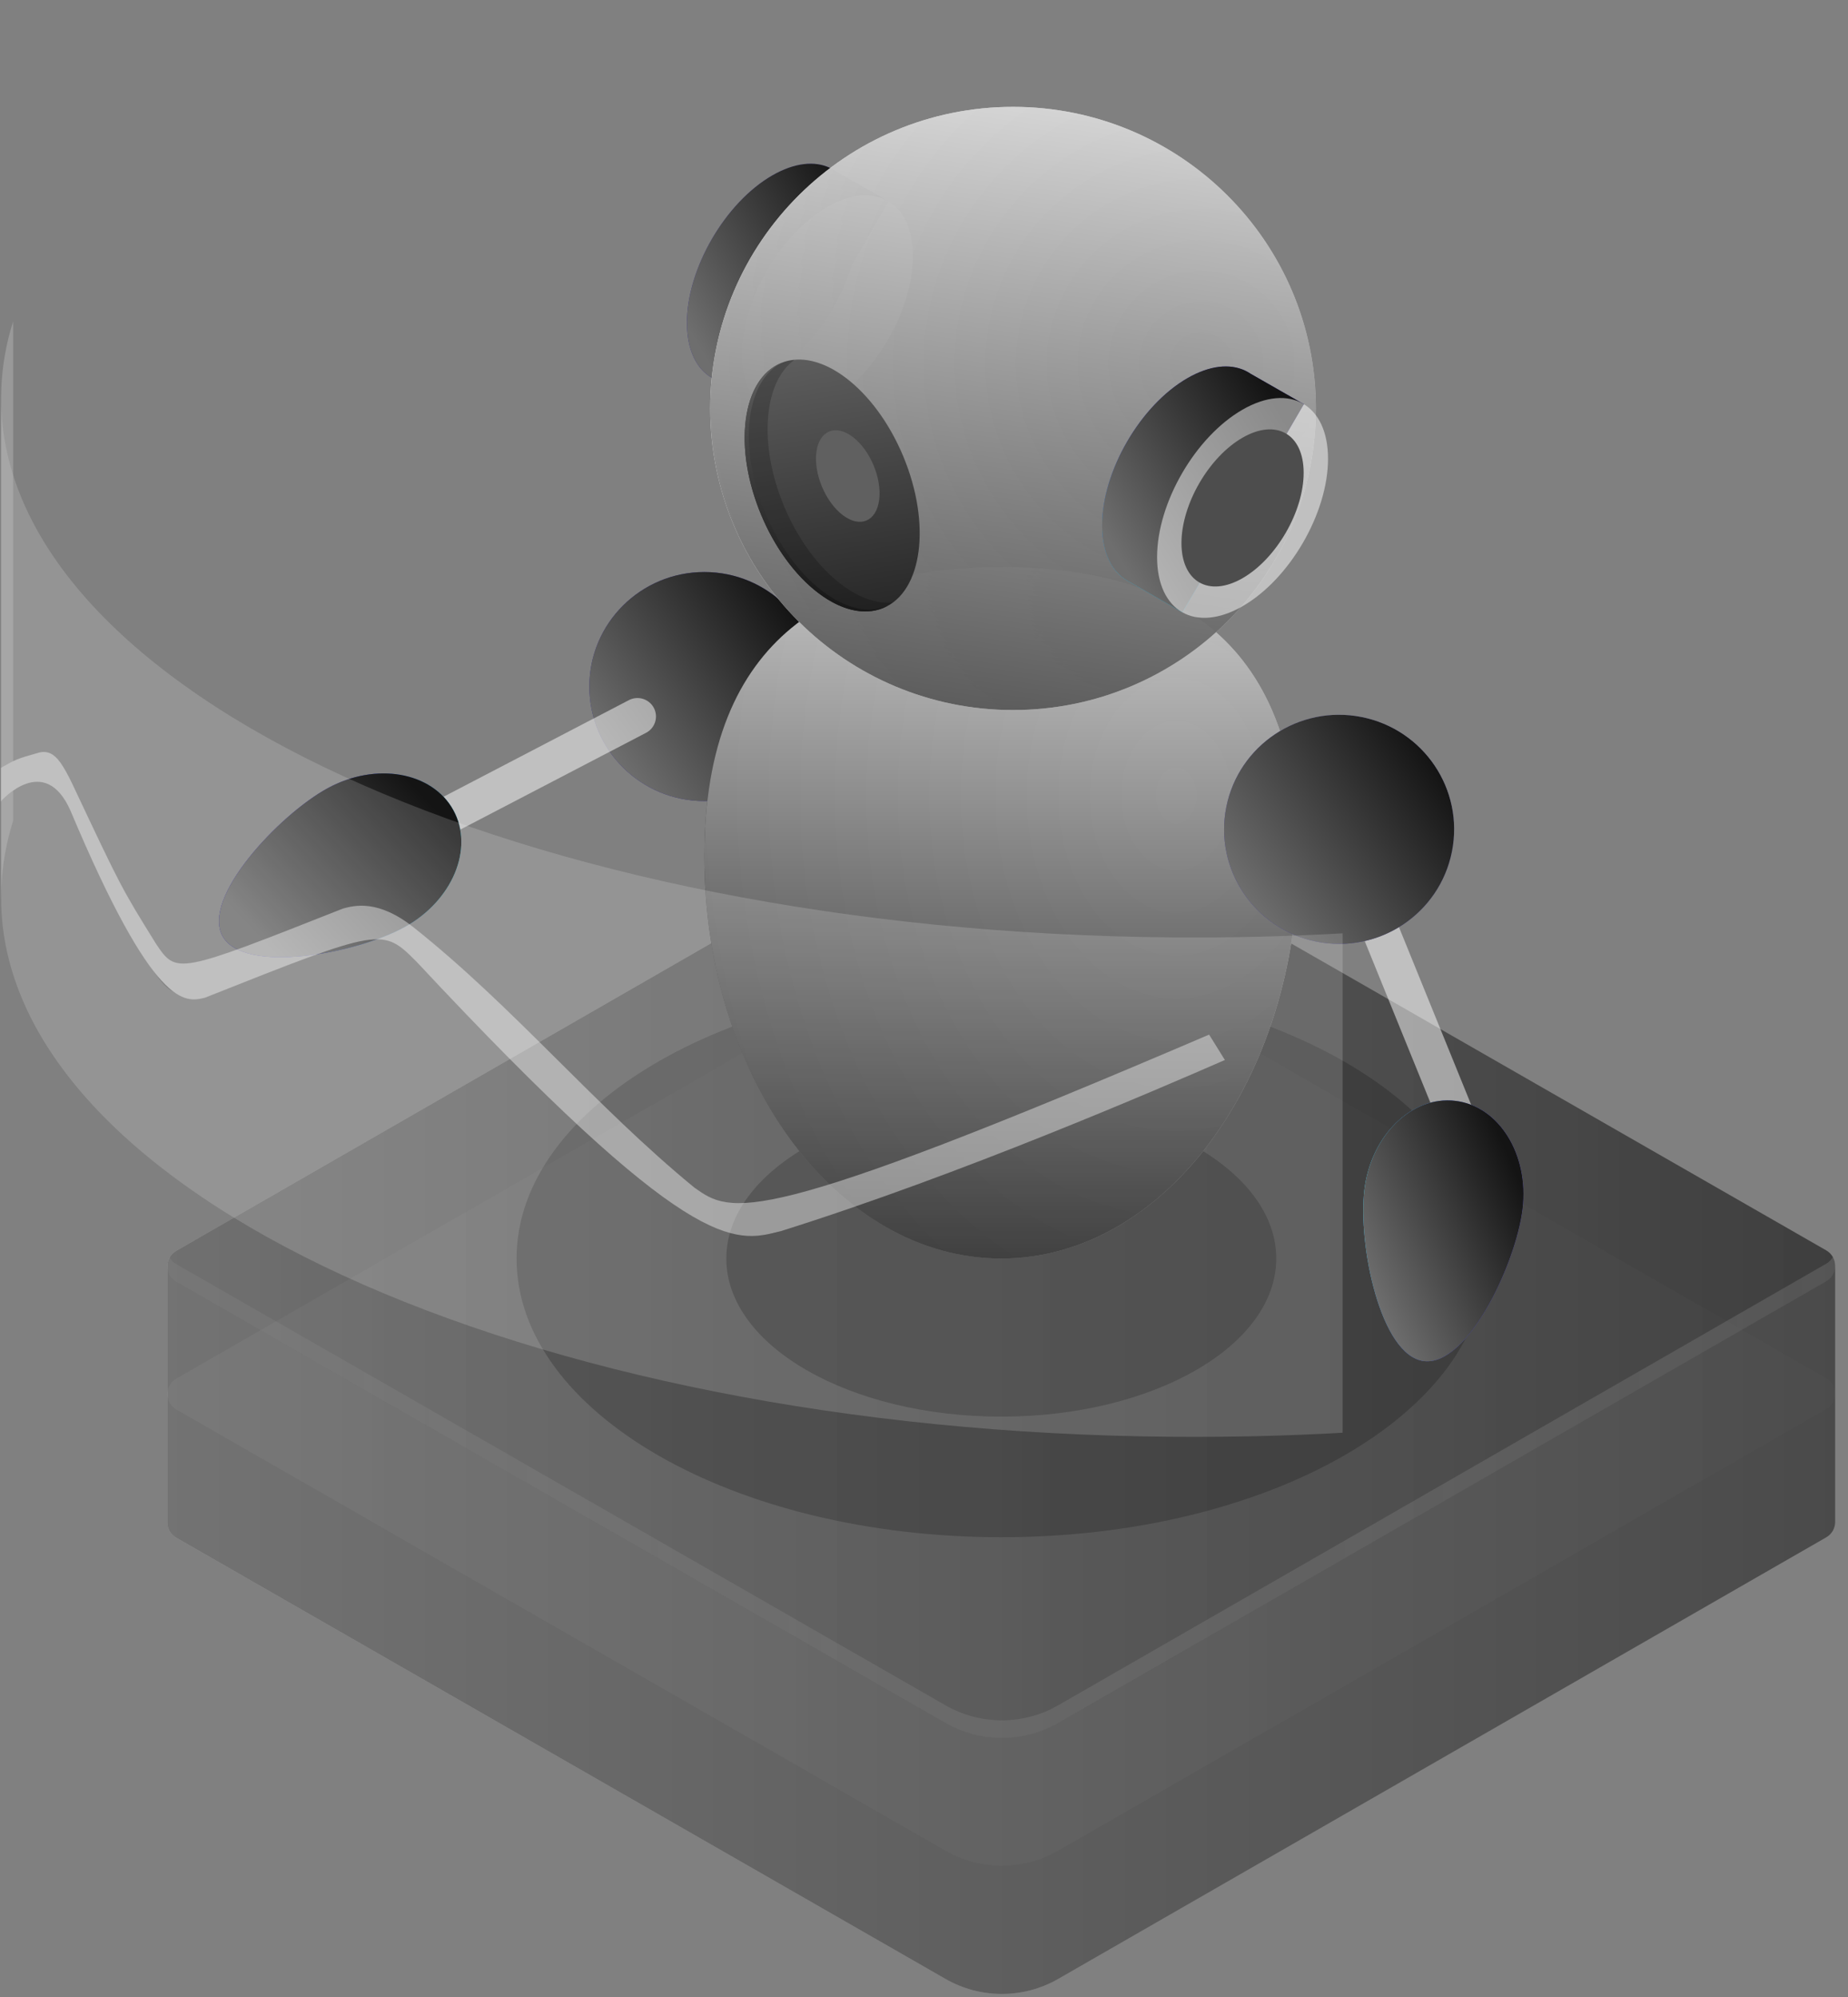 <?xml version="1.0" encoding="UTF-8"?> <svg xmlns="http://www.w3.org/2000/svg" width="174" height="188" viewBox="0 0 174 188" fill="none"><rect x="0" y="0" width="174" height="188" fill="#808080" stroke="none"/><g style="mix-blend-mode:luminosity"><g opacity="0.11"><path d="M88.205 88.611C91.927 86.472 96.513 86.469 100.237 88.606L171.947 129.733C173.076 130.382 173.076 132.004 171.947 132.653L99.64 174.218C96.355 176.106 92.307 176.106 89.022 174.218L16.604 132.691C15.475 132.042 15.475 130.42 16.604 129.771L88.205 88.611Z" fill="url(#paint0_linear_282_35537)"></path></g><g opacity="0.11"><path d="M88.205 76.583C91.927 74.443 96.513 74.441 100.237 76.577L171.947 117.704C173.076 118.353 173.076 119.976 171.947 120.624L99.64 162.19C96.355 164.078 92.307 164.078 89.022 162.19L16.604 120.663C15.475 120.014 15.475 118.392 16.604 117.743L88.205 76.583Z" fill="url(#paint1_linear_282_35537)"></path></g><g opacity="0.11"><path d="M88.205 76.583C91.927 74.443 96.513 74.441 100.237 76.577L171.947 117.704C173.076 118.353 173.076 119.976 171.947 120.624L99.64 162.19C96.355 164.078 92.307 164.078 89.022 162.19L16.604 120.663C15.475 120.014 15.475 118.392 16.604 117.743L88.205 76.583Z" fill="url(#paint2_linear_282_35537)"></path></g><path d="M16.604 119.001L89.022 160.528C92.307 162.416 96.355 162.416 99.64 160.528L171.947 118.963C172.225 118.802 172.433 118.583 172.574 118.333C173.005 119.095 172.796 120.135 171.947 120.624L99.64 162.189C96.355 164.078 92.307 164.078 89.022 162.189L16.604 120.663C15.753 120.174 15.545 119.133 15.976 118.372C16.117 118.621 16.325 118.842 16.604 119.001Z" fill="url(#paint3_linear_282_35537)"></path><g opacity="0.5"><path d="M16.604 117.743L88.205 76.583C91.927 74.443 96.513 74.441 100.237 76.577L171.947 117.704C172.511 118.029 172.793 118.596 172.793 119.165V143.262C172.793 143.829 172.511 144.398 171.947 144.722L99.64 186.287C96.355 188.176 92.307 188.176 89.022 186.287L16.604 144.761C16.039 144.436 15.757 143.869 15.757 143.301V119.203C15.757 118.635 16.039 118.068 16.604 117.743Z" fill="url(#paint4_linear_282_35537)"></path><path d="M16.604 117.743L88.205 76.583C91.927 74.443 96.513 74.441 100.237 76.577L171.947 117.704C172.511 118.029 172.793 118.596 172.793 119.165V143.262C172.793 143.829 172.511 144.398 171.947 144.722L99.64 186.287C96.355 188.176 92.307 188.176 89.022 186.287L16.604 144.761C16.039 144.436 15.757 143.869 15.757 143.301V119.203C15.757 118.635 16.039 118.068 16.604 117.743Z" fill="url(#paint5_linear_282_35537)"></path></g><path opacity="0.2" d="M94.275 144.707C119.481 144.707 139.914 132.961 139.914 118.472C139.914 103.983 119.481 92.237 94.275 92.237C69.07 92.237 48.637 103.983 48.637 118.472C48.637 132.961 69.07 144.707 94.275 144.707Z" fill="black"></path><path d="M94.276 133.356C108.575 133.356 120.167 126.692 120.167 118.472C120.167 110.252 108.575 103.588 94.276 103.588C79.977 103.588 68.385 110.252 68.385 118.472C68.385 126.692 79.977 133.356 94.276 133.356Z" fill="black" fill-opacity="0.3"></path><path d="M127.716 77.421L124.485 78.723L135.647 106.181L138.878 104.879L127.716 77.421Z" fill="white" fill-opacity="0.5"></path><path d="M66.317 75.41C72.298 75.41 77.146 70.583 77.146 64.629C77.146 58.675 72.298 53.848 66.317 53.848C60.337 53.848 55.489 58.675 55.489 64.629C55.489 70.583 60.337 75.41 66.317 75.41Z" fill="url(#paint6_radial_282_35537)"></path><path d="M66.317 75.41C72.298 75.41 77.146 70.583 77.146 64.629C77.146 58.675 72.298 53.848 66.317 53.848C60.337 53.848 55.489 58.675 55.489 64.629C55.489 70.583 60.337 75.41 66.317 75.41Z" fill="url(#paint7_linear_282_35537)"></path><path d="M122.233 80.577C122.233 101.506 109.716 118.472 94.276 118.472C78.835 118.472 66.318 101.506 66.318 80.577C66.318 59.649 78.835 53.378 94.276 53.378C109.716 53.377 122.233 59.649 122.233 80.577Z" fill="url(#paint8_radial_282_35537)"></path><path opacity="0.9" d="M122.233 80.577C122.233 101.506 109.716 118.472 94.276 118.472C78.835 118.472 66.318 101.506 66.318 80.577C66.318 59.649 78.835 53.378 94.276 53.378C109.716 53.377 122.233 59.649 122.233 80.577Z" fill="url(#paint9_linear_282_35537)"></path><path d="M72.251 38.565L75.702 32.644C77.732 30.546 79.355 27.762 80.179 24.963L83.675 18.966L78.648 16.092C78.487 15.983 78.319 15.886 78.143 15.803L78.141 15.802C76.711 15.128 74.811 15.309 72.726 16.507C68.281 19.062 64.678 25.276 64.678 30.386C64.678 32.939 65.578 34.734 67.033 35.571L67.034 35.573L72.251 38.565Z" fill="url(#paint10_radial_282_35537)"></path><path d="M72.251 38.565L75.702 32.644C77.732 30.546 79.355 27.762 80.179 24.963L83.675 18.966L78.648 16.092C78.487 15.983 78.319 15.886 78.143 15.803L78.141 15.802C76.711 15.128 74.811 15.309 72.726 16.507C68.281 19.062 64.678 25.276 64.678 30.386C64.678 32.939 65.578 34.734 67.033 35.571L67.034 35.573L72.251 38.565Z" fill="url(#paint11_linear_282_35537)"></path><path d="M85.951 24.103C85.951 29.213 82.348 35.427 77.903 37.982C73.458 40.536 69.856 38.466 69.856 33.356C69.856 28.246 73.459 22.032 77.903 19.477C82.348 16.923 85.951 18.994 85.951 24.103Z" fill="white" fill-opacity="0.5"></path><path d="M95.385 66.84C111.133 66.84 123.899 54.129 123.899 38.449C123.899 22.77 111.133 10.059 95.385 10.059C79.637 10.059 66.871 22.77 66.871 38.449C66.871 54.129 79.637 66.84 95.385 66.84Z" fill="url(#paint12_radial_282_35537)"></path><path opacity="0.8" d="M95.385 66.84C111.133 66.84 123.899 54.129 123.899 38.449C123.899 22.77 111.133 10.059 95.385 10.059C79.637 10.059 66.871 22.77 66.871 38.449C66.871 54.129 79.637 66.84 95.385 66.84Z" fill="url(#paint13_linear_282_35537)"></path><path d="M111.341 57.65L114.793 51.728C116.823 49.631 118.446 46.846 119.27 44.047L122.766 38.05L117.739 35.176C117.578 35.067 117.409 34.97 117.234 34.888L117.231 34.886C115.802 34.212 113.902 34.392 111.817 35.591C107.372 38.145 103.769 44.359 103.769 49.469C103.769 52.023 104.668 53.817 106.123 54.655L106.125 54.656L111.341 57.65Z" fill="url(#paint14_radial_282_35537)"></path><path d="M111.341 57.65L114.793 51.728C116.823 49.631 118.446 46.846 119.27 44.047L122.766 38.05L117.739 35.176C117.578 35.067 117.409 34.97 117.234 34.888L117.231 34.886C115.802 34.212 113.902 34.392 111.817 35.591C107.372 38.145 103.769 44.359 103.769 49.469C103.769 52.023 104.668 53.817 106.123 54.655L106.125 54.656L111.341 57.65Z" fill="url(#paint15_linear_282_35537)"></path><path d="M111.341 57.65L114.793 51.728C116.823 49.631 118.446 46.846 119.27 44.047L122.766 38.05L117.739 35.176C117.578 35.067 117.409 34.97 117.234 34.888L117.231 34.886C115.802 34.212 113.902 34.392 111.817 35.591C107.372 38.145 103.769 44.359 103.769 49.469C103.769 52.023 104.668 53.817 106.123 54.655L106.125 54.656L111.341 57.65Z" fill="url(#paint16_linear_282_35537)"></path><path d="M125.042 43.188C125.042 48.298 121.439 54.512 116.994 57.067C112.549 59.621 108.946 57.551 108.946 52.441C108.946 47.331 112.55 41.117 116.994 38.562C121.439 36.008 125.042 38.079 125.042 43.188Z" fill="white" fill-opacity="0.5"></path><path d="M122.747 44.508C122.747 48.16 120.171 52.602 116.995 54.428C113.818 56.254 111.242 54.774 111.242 51.121C111.242 47.469 113.818 43.027 116.995 41.201C120.171 39.375 122.747 40.855 122.747 44.508Z" fill="#4D4D4D"></path><path d="M83.172 57.23C86.864 55.7 87.699 49.299 85.037 42.933C82.376 36.567 77.226 32.647 73.534 34.177C69.843 35.707 69.008 42.108 71.67 48.474C74.331 54.84 79.481 58.76 83.172 57.23Z" fill="url(#paint17_linear_282_35537)"></path><path d="M82.779 47.062C82.514 49.091 80.976 49.729 79.344 48.486C77.712 47.243 76.603 44.59 76.867 42.561C77.132 40.532 78.67 39.895 80.302 41.138C81.935 42.381 83.044 45.034 82.779 47.062Z" fill="#606060"></path><path d="M79.193 55C74.701 51.58 71.65 44.282 72.379 38.699C72.675 36.423 73.555 34.783 74.797 33.871C72.449 34.091 70.67 36.074 70.222 39.512C69.493 45.095 72.544 52.394 77.036 55.813C79.697 57.838 82.266 58.048 84.07 56.723C82.605 56.861 80.919 56.313 79.193 55Z" fill="black" fill-opacity="0.2"></path><path d="M77.423 55.631C72.93 52.212 69.88 44.913 70.608 39.33C70.945 36.746 72.034 34.983 73.552 34.175C71.834 34.879 70.587 36.713 70.222 39.512C69.493 45.096 72.544 52.394 77.036 55.814C79.448 57.65 81.782 57.99 83.543 57.051C81.834 57.75 79.662 57.336 77.423 55.631Z" fill="url(#paint18_linear_282_35537)"></path><path d="M136.708 80.165C135.547 86.006 129.85 89.803 123.983 88.647C118.116 87.49 114.303 81.818 115.464 75.976C116.626 70.135 122.323 66.338 128.19 67.495C134.056 68.651 137.87 74.323 136.708 80.165Z" fill="url(#paint19_radial_282_35537)"></path><path d="M136.708 80.165C135.547 86.006 129.85 89.803 123.983 88.647C118.116 87.49 114.303 81.818 115.464 75.976C116.626 70.135 122.323 66.338 128.19 67.495C134.056 68.651 137.87 74.323 136.708 80.165Z" fill="url(#paint20_linear_282_35537)"></path><path d="M143.357 113.791C142.743 118.914 138.198 128.618 134.085 128.129C129.972 127.641 127.849 117.145 128.463 112.022C129.077 106.899 132.909 103.142 137.021 103.631C141.134 104.119 143.97 108.668 143.357 113.791Z" fill="url(#paint21_radial_282_35537)"></path><path d="M143.357 113.791C142.743 118.914 138.198 128.618 134.085 128.129C129.972 127.641 127.849 117.145 128.463 112.022C129.077 106.899 132.909 103.142 137.021 103.631C141.134 104.119 143.97 108.668 143.357 113.791Z" fill="url(#paint22_linear_282_35537)"></path><path d="M143.357 113.791C142.743 118.914 138.198 128.618 134.085 128.129C129.972 127.641 127.849 117.145 128.463 112.022C129.077 106.899 132.909 103.142 137.021 103.631C141.134 104.119 143.97 108.668 143.357 113.791Z" fill="url(#paint23_linear_282_35537)"></path><path d="M37.664 80.831C37.036 80.831 36.43 80.492 36.119 79.9C35.672 79.051 36.002 78.003 36.855 77.559L59.212 65.909C60.066 65.464 61.119 65.793 61.565 66.642C62.011 67.491 61.682 68.54 60.829 68.984L38.471 80.633C38.213 80.767 37.936 80.831 37.664 80.831Z" fill="white" fill-opacity="0.5"></path><path d="M38.058 87.297C33.514 89.778 22.942 91.735 20.951 88.118C18.96 84.502 26.304 76.682 30.848 74.201C35.392 71.721 40.689 72.643 42.681 76.259C44.672 79.875 42.602 84.817 38.058 87.297Z" fill="url(#paint24_radial_282_35537)"></path><path d="M38.058 87.297C33.514 89.778 22.942 91.735 20.951 88.118C18.96 84.502 26.304 76.682 30.848 74.201C35.392 71.721 40.689 72.643 42.681 76.259C44.672 79.875 42.602 84.817 38.058 87.297Z" fill="url(#paint25_linear_282_35537)"></path><path d="M38.058 87.297C33.514 89.778 22.942 91.735 20.951 88.118C18.96 84.502 26.304 76.682 30.848 74.201C35.392 71.721 40.689 72.643 42.681 76.259C44.672 79.875 42.602 84.817 38.058 87.297Z" fill="url(#paint26_linear_282_35537)"></path><g opacity="0.5"><path opacity="0.502" d="M0.105 75.411L0.155 75.52L0.213 72.433L0.105 72.269V75.411ZM0.105 84.503V37.491C0.105 37.191 0.111 36.889 0.123 36.588C0.206 34.44 0.583 32.327 1.235 30.254V77.266C0.583 79.338 0.206 81.452 0.123 83.599C0.111 83.901 0.105 84.202 0.105 84.503Z" fill="white" fill-opacity="0.8"></path><path d="M0.105 75.411L0.155 75.52L0.213 72.432L0.105 72.269V75.411Z" fill="white" fill-opacity="0.8"></path><path d="M35.172 0.638C35.154 0.646 35.138 0.655 35.12 0.663C35.137 0.655 35.154 0.646 35.172 0.638ZM36.633 0.016C36.647 0.01 36.66 0.005 36.674 0C36.661 0.006 36.647 0.011 36.633 0.016ZM35.596 0.441C35.577 0.45 35.558 0.458 35.538 0.467C35.558 0.458 35.577 0.449 35.596 0.441ZM36.285 0.149C36.288 0.148 36.292 0.147 36.295 0.145C36.298 0.144 36.302 0.143 36.305 0.142C36.308 0.14 36.312 0.139 36.315 0.138C36.318 0.136 36.321 0.135 36.325 0.134C36.328 0.133 36.331 0.131 36.334 0.13C36.337 0.129 36.341 0.127 36.344 0.126C36.347 0.125 36.35 0.123 36.354 0.122C36.357 0.121 36.36 0.12 36.363 0.118C36.337 0.129 36.312 0.14 36.285 0.149Z" fill="white" fill-opacity="0.8"></path><path opacity="0.402" d="M73.44 115.917C68.582 117.352 65.464 114.414 64.325 113.545C55.41 106.027 47.599 96.857 38.652 89.373C36.008 87.161 34.388 88.075 33.472 88.319C16.789 94.908 16.789 94.908 14.113 90.886C9.212 82.246 9.042 81.548 6.768 76.148C6.249 74.915 4.484 73.048 3.698 73.147C-0.044 74.198 0.452 74.961 0.105 75.41V72.268C4.517 70.574 4.973 70.371 6.768 74.461C15.011 91.875 16.46 91.488 18.38 91.037C35.939 84.046 35.72 84.554 40.194 89.185C47.936 97.21 63.546 112.833 68.368 114.077C69.846 114.269 72.2 114.059 73.592 113.707C90.54 108.054 97.265 104.5 113.852 97.386L115.338 99.784C109.199 102.45 90.642 109.719 73.564 115.074L73.44 115.917ZM126.417 134.874V87.862C121.203 88.155 115.88 88.285 110.475 88.243C49.113 87.759 0.104 65.122 0.104 37.492V84.504C0.104 112.134 49.114 134.77 110.475 135.254C115.881 135.296 121.203 135.166 126.417 134.874Z" fill="white" fill-opacity="0.8"></path><path d="M73.44 115.918C69.07 117.031 64.941 118.084 39.24 90.553C35.986 87.298 35.986 87.298 19.294 93.922C17.399 94.38 14.536 95.073 6.644 76.33C4.208 70.795 0.144 75.361 0.104 75.411V72.269C1.484 71.488 1.578 71.435 3.651 70.853C4.03 70.747 4.444 70.766 4.793 70.946C5.348 71.233 5.908 71.883 6.883 73.95C11.429 83.592 11.429 83.592 14.703 88.867C16.633 91.717 16.633 91.717 32.3 85.525C33.37 85.239 35.597 84.642 38.955 87.309C48.391 94.803 56.069 104.176 65.384 111.8C68.881 114.276 70.991 115.77 113.85 97.387L115.337 99.785C109.199 102.45 90.518 110.564 73.44 115.918Z" fill="white"></path></g></g><defs><linearGradient id="paint0_linear_282_35537" x1="172.793" y1="131.32" x2="15.757" y2="131.32" gradientUnits="userSpaceOnUse"><stop stop-color="#ACACAC"></stop><stop offset="1" stop-color="#F1F1F1"></stop></linearGradient><linearGradient id="paint1_linear_282_35537" x1="172.793" y1="119.291" x2="15.757" y2="119.291" gradientUnits="userSpaceOnUse"><stop stop-color="#141414"></stop><stop offset="1" stop-color="#656565"></stop></linearGradient><linearGradient id="paint2_linear_282_35537" x1="172.793" y1="119.291" x2="15.757" y2="119.291" gradientUnits="userSpaceOnUse"><stop stop-color="#141414"></stop><stop offset="1" stop-color="#656565"></stop></linearGradient><linearGradient id="paint3_linear_282_35537" x1="172.792" y1="140.969" x2="15.758" y2="140.969" gradientUnits="userSpaceOnUse"><stop stop-color="white" stop-opacity="0.3"></stop><stop offset="1" stop-color="white" stop-opacity="0.1"></stop></linearGradient><linearGradient id="paint4_linear_282_35537" x1="172.793" y1="131.34" x2="15.757" y2="131.34" gradientUnits="userSpaceOnUse"><stop stop-color="white" stop-opacity="0.1"></stop><stop offset="1" stop-color="white" stop-opacity="0.5"></stop></linearGradient><linearGradient id="paint5_linear_282_35537" x1="172.793" y1="131.34" x2="15.757" y2="131.34" gradientUnits="userSpaceOnUse"><stop stop-color="#141414"></stop><stop offset="1" stop-color="#656565"></stop></linearGradient><radialGradient id="paint6_radial_282_35537" cx="0" cy="0" r="1" gradientTransform="matrix(61.316 12.086 -12.138 61.05 118.109 30.184)" gradientUnits="userSpaceOnUse"><stop stop-color="#C0BFF6"></stop><stop offset="1" stop-color="#393091"></stop></radialGradient><linearGradient id="paint7_linear_282_35537" x1="57.559" y1="70.965" x2="75.023" y2="58.221" gradientUnits="userSpaceOnUse"><stop stop-color="#6E6E6E"></stop><stop offset="1" stop-color="#141414"></stop></linearGradient><radialGradient id="paint8_radial_282_35537" cx="0" cy="0" r="1" gradientUnits="userSpaceOnUse" gradientTransform="translate(110.771 74.899) scale(48.047 65.121)"><stop stop-color="#D8D8D8"></stop><stop offset="1" stop-color="#363636"></stop></radialGradient><linearGradient id="paint9_linear_282_35537" x1="94.276" y1="118.471" x2="94.276" y2="53.377" gradientUnits="userSpaceOnUse"><stop stop-color="#151515"></stop><stop offset="1" stop-color="#CECECE"></stop></linearGradient><radialGradient id="paint10_radial_282_35537" cx="0" cy="0" r="1" gradientUnits="userSpaceOnUse" gradientTransform="translate(66.125 -5.619) scale(33.835 33.688)"><stop stop-color="#C0BFF6"></stop><stop offset="1" stop-color="#393091"></stop></radialGradient><linearGradient id="paint11_linear_282_35537" x1="66.493" y1="33.792" x2="83.815" y2="23.465" gradientUnits="userSpaceOnUse"><stop stop-color="#6E6E6E"></stop><stop offset="1" stop-color="#141414"></stop></linearGradient><radialGradient id="paint12_radial_282_35537" cx="0" cy="0" r="1" gradientUnits="userSpaceOnUse" gradientTransform="translate(113.18 34.244) scale(48.194 47.985)"><stop stop-color="white" stop-opacity="0.35"></stop><stop offset="1" stop-color="white"></stop></radialGradient><linearGradient id="paint13_linear_282_35537" x1="91.416" y1="66.567" x2="99.286" y2="10.323" gradientUnits="userSpaceOnUse"><stop stop-color="#373737"></stop><stop offset="1" stop-color="#D2D2D2"></stop></linearGradient><radialGradient id="paint14_radial_282_35537" cx="0" cy="0" r="1" gradientUnits="userSpaceOnUse" gradientTransform="translate(112.794 33.733) scale(22.888 22.788)"><stop stop-color="#C0BFF6"></stop><stop offset="1" stop-color="#393091"></stop></radialGradient><linearGradient id="paint15_linear_282_35537" x1="108.185" y1="56.506" x2="116.167" y2="34.483" gradientUnits="userSpaceOnUse"><stop stop-color="#42E8E0"></stop><stop offset="0.005" stop-color="#42E6DF"></stop><stop offset="0.136" stop-color="#40B6CB"></stop><stop offset="0.271" stop-color="#3E8DB9"></stop><stop offset="0.407" stop-color="#3C6BAA"></stop><stop offset="0.547" stop-color="#3B519F"></stop><stop offset="0.689" stop-color="#3A3F97"></stop><stop offset="0.838" stop-color="#393493"></stop><stop offset="1" stop-color="#393091"></stop></linearGradient><linearGradient id="paint16_linear_282_35537" x1="105.584" y1="52.877" x2="122.906" y2="42.55" gradientUnits="userSpaceOnUse"><stop stop-color="#6E6E6E"></stop><stop offset="1" stop-color="#141414"></stop></linearGradient><linearGradient id="paint17_linear_282_35537" x1="82.196" y1="57.505" x2="78.412" y2="33.293" gradientUnits="userSpaceOnUse"><stop stop-color="#282828"></stop><stop offset="1" stop-color="#5D5D5D"></stop></linearGradient><linearGradient id="paint18_linear_282_35537" x1="75.894" y1="57.445" x2="81.347" y2="35.164" gradientUnits="userSpaceOnUse"><stop stop-color="#141414"></stop><stop offset="1" stop-color="#656565"></stop></linearGradient><radialGradient id="paint19_radial_282_35537" cx="0" cy="0" r="1" gradientTransform="matrix(22.161 4.368 -4.387 22.065 132.502 71.034)" gradientUnits="userSpaceOnUse"><stop stop-color="#C0BFF6"></stop><stop offset="1" stop-color="#393091"></stop></radialGradient><linearGradient id="paint20_linear_282_35537" x1="117.326" y1="84.408" x2="134.794" y2="71.661" gradientUnits="userSpaceOnUse"><stop stop-color="#6E6E6E"></stop><stop offset="1" stop-color="#141414"></stop></linearGradient><radialGradient id="paint21_radial_282_35537" cx="0" cy="0" r="1" gradientTransform="matrix(19.07 2.265 -3.748 31.277 146.172 105.27)" gradientUnits="userSpaceOnUse"><stop stop-color="#C0BFF6"></stop><stop offset="1" stop-color="#393091"></stop></radialGradient><linearGradient id="paint22_linear_282_35537" x1="128.106" y1="114.995" x2="142.998" y2="116.78" gradientUnits="userSpaceOnUse"><stop stop-color="#42E8E0"></stop><stop offset="0.005" stop-color="#42E6DF"></stop><stop offset="0.136" stop-color="#40B6CB"></stop><stop offset="0.271" stop-color="#3E8DB9"></stop><stop offset="0.407" stop-color="#3C6BAA"></stop><stop offset="0.547" stop-color="#3B519F"></stop><stop offset="0.689" stop-color="#3A3F97"></stop><stop offset="0.838" stop-color="#393493"></stop><stop offset="1" stop-color="#393091"></stop></linearGradient><linearGradient id="paint23_linear_282_35537" x1="129.8" y1="123.084" x2="145.344" y2="116.149" gradientUnits="userSpaceOnUse"><stop stop-color="#6E6E6E"></stop><stop offset="1" stop-color="#141414"></stop></linearGradient><radialGradient id="paint24_radial_282_35537" cx="0" cy="0" r="1" gradientTransform="matrix(9.232 16.768 -27.743 15.141 51.433 74.499)" gradientUnits="userSpaceOnUse"><stop stop-color="#C0BFF6"></stop><stop offset="1" stop-color="#393091"></stop></radialGradient><linearGradient id="paint25_linear_282_35537" x1="42.519" y1="81.885" x2="25.957" y2="77.614" gradientUnits="userSpaceOnUse"><stop stop-color="#42E8E0"></stop><stop offset="0.005" stop-color="#42E6DF"></stop><stop offset="0.136" stop-color="#40B6CB"></stop><stop offset="0.271" stop-color="#3E8DB9"></stop><stop offset="0.407" stop-color="#3C6BAA"></stop><stop offset="0.547" stop-color="#3B519F"></stop><stop offset="0.689" stop-color="#3A3F97"></stop><stop offset="0.838" stop-color="#393493"></stop><stop offset="1" stop-color="#393091"></stop></linearGradient><linearGradient id="paint26_linear_282_35537" x1="22.798" y1="86.541" x2="37.495" y2="72.451" gradientUnits="userSpaceOnUse"><stop stop-color="#6E6E6E"></stop><stop offset="1" stop-color="#141414"></stop></linearGradient></defs></svg> 